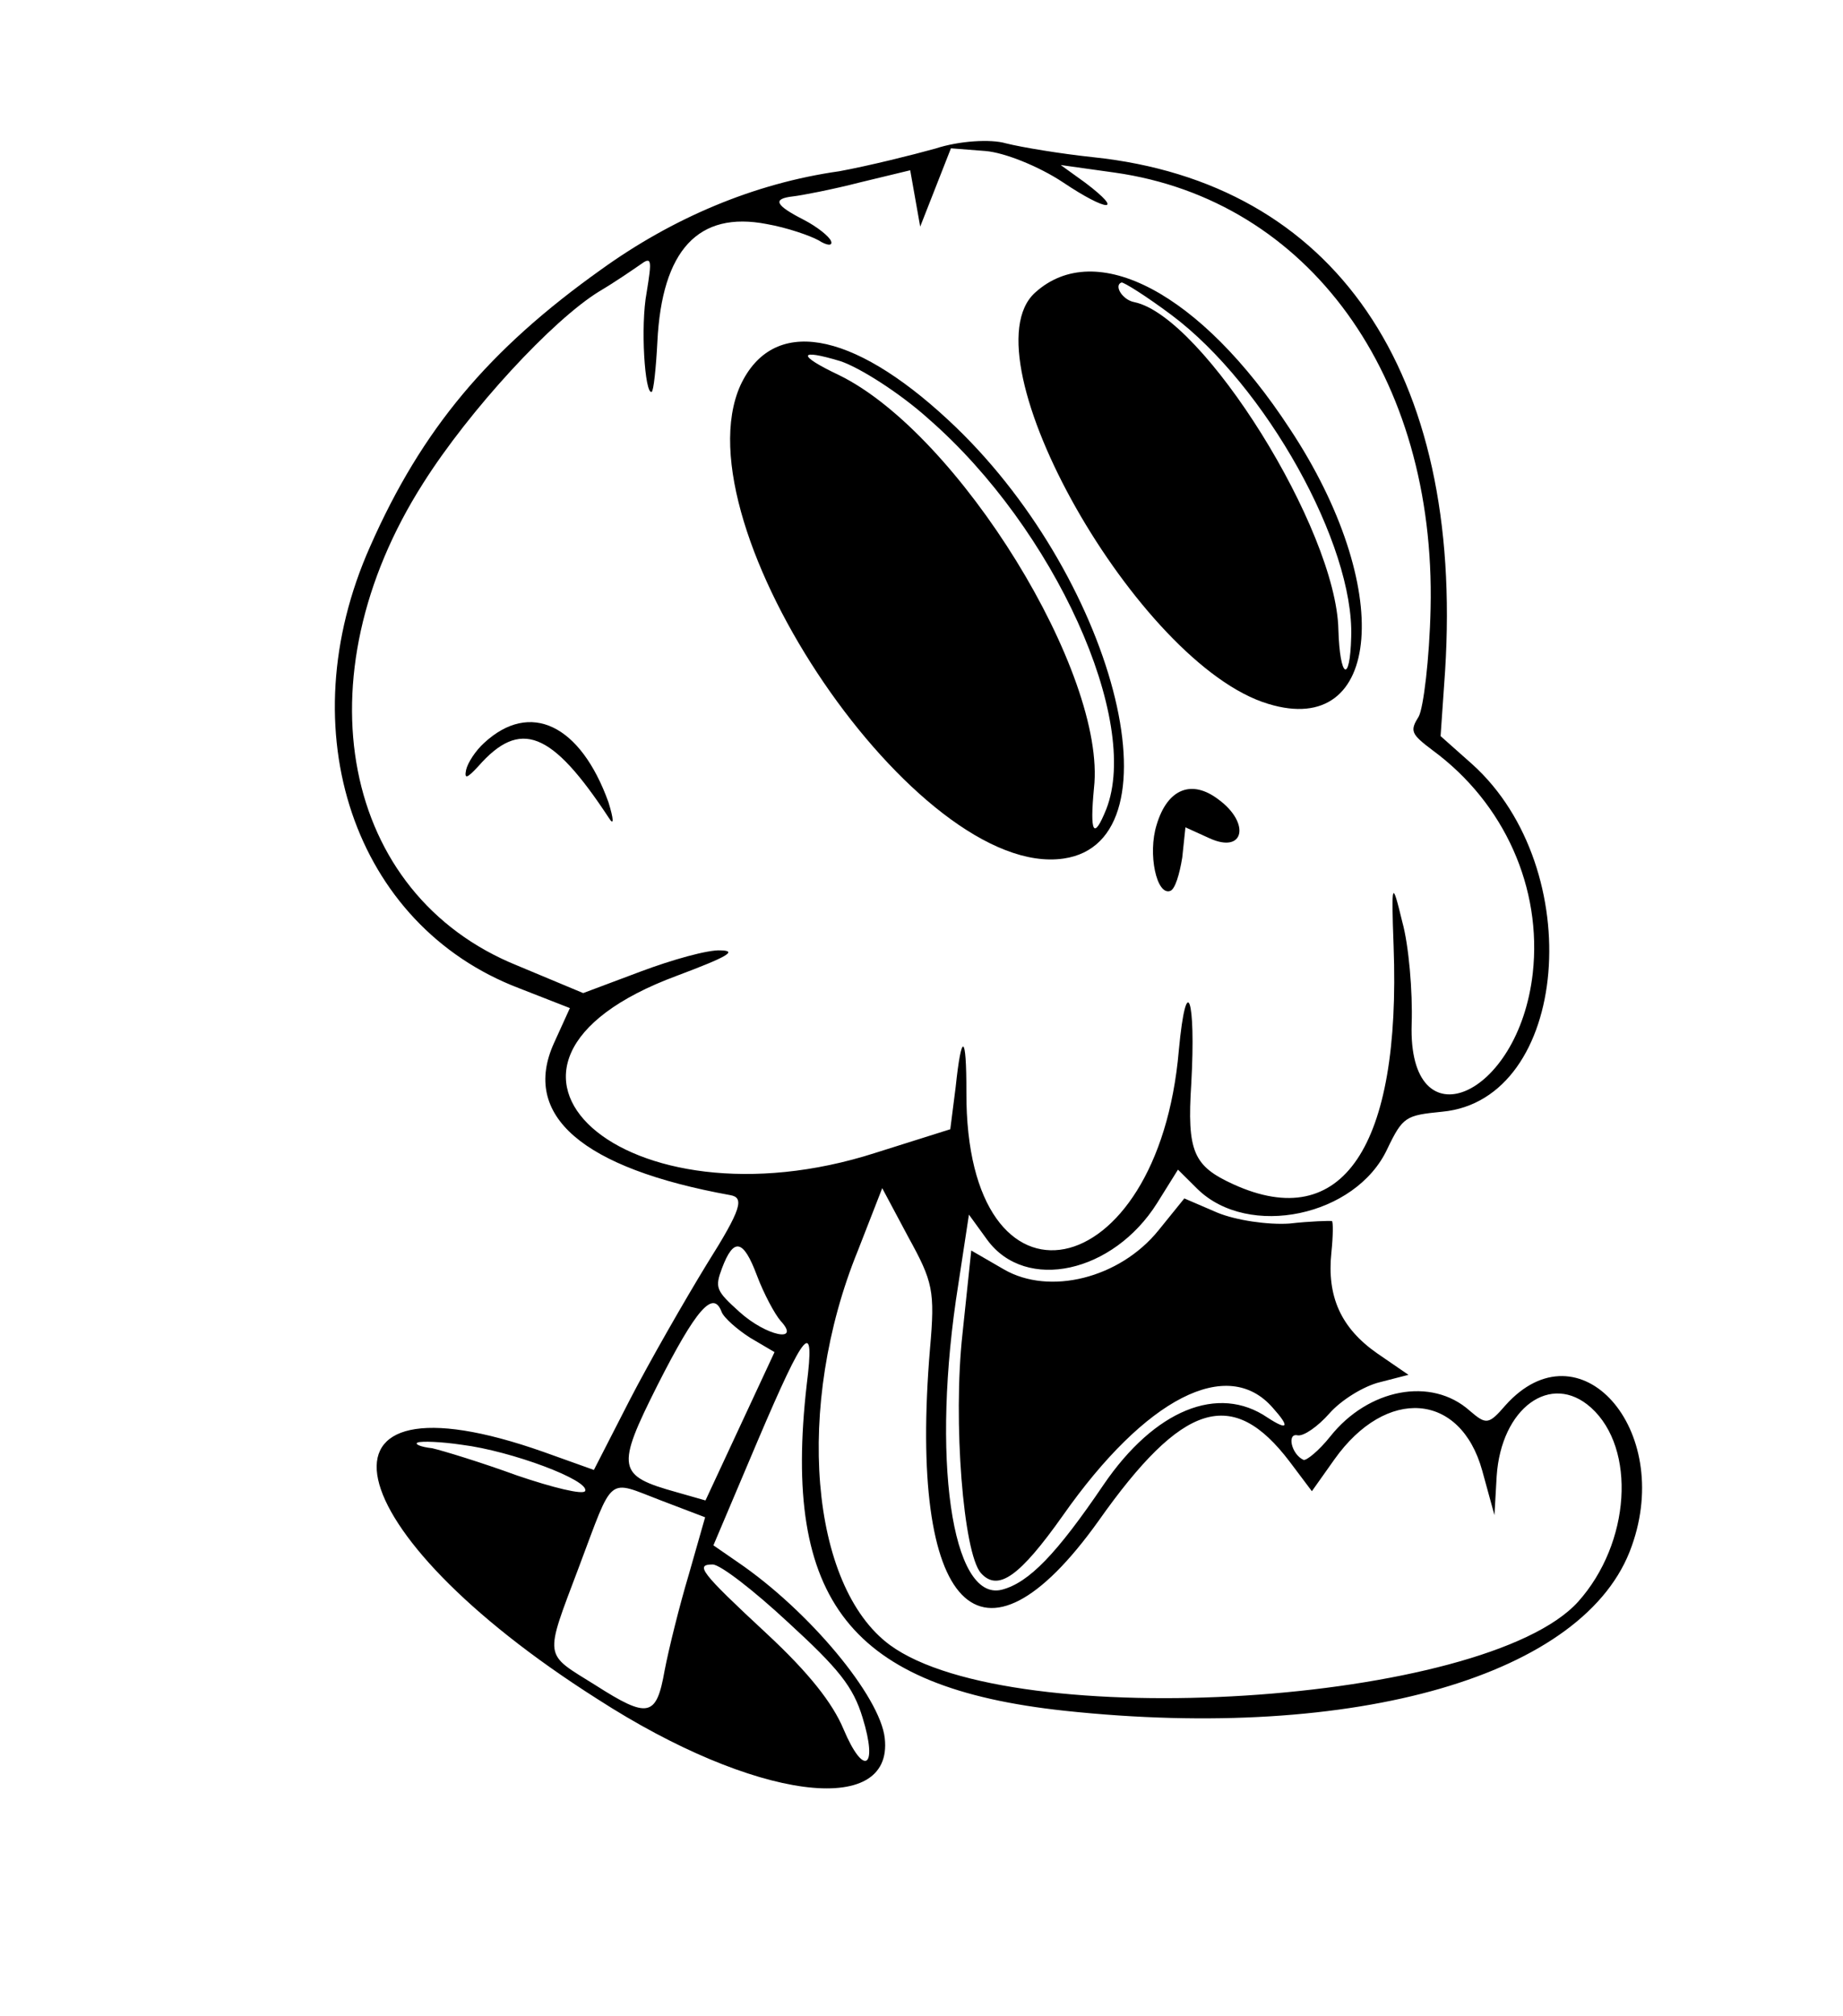 <?xml version="1.0" encoding="UTF-8"?> <svg xmlns="http://www.w3.org/2000/svg" width="289" height="316" viewBox="0 0 289 316" fill="none"> <path d="M138.738 272.502C138.031 265.962 126.882 252.516 115.637 244.866L111.87 242.265L118.813 225.875C126.33 208.224 127.821 206.617 126.501 217.059C122.637 250.967 133.327 264.584 166.967 268.201C212.598 273.08 248.82 262.639 255.878 242.368C262.439 224.027 247.656 207.407 236.085 220.297C233.408 223.395 233.044 223.357 230.482 221.176C224.439 215.764 214.532 217.733 208.603 225.191C206.824 227.429 204.816 229.054 204.395 228.863C202.502 228.002 201.756 224.617 203.478 225.019C204.415 225.191 206.633 223.661 208.469 221.577C210.305 219.492 213.844 217.293 216.406 216.681L220.862 215.534L215.928 212.149C210.249 208.171 208.049 203.236 208.777 196.332C209.044 193.789 209.064 191.513 208.853 191.417C208.49 191.379 205.545 191.436 202.198 191.819C198.794 192.048 193.802 191.302 190.914 190.116L185.713 187.878L181.658 192.889C175.576 200.404 164.56 203.139 157.427 199.007L152.302 196.043L150.924 209.124C149.412 222.779 151.056 243.453 153.81 246.608C156.506 249.611 159.93 247.106 166.662 237.601C179.629 219.127 192.52 212.549 199.596 220.716C202.292 223.719 202.005 224.35 198.773 222.246C191.028 216.948 181.045 221.04 173.05 232.763C165.744 243.53 161.364 248.139 157.061 249.229C149.22 251.121 145.951 228.439 150.274 201.34L151.938 190.42L154.826 194.398C160.869 202.603 174.562 199.563 181.448 188.605L184.718 183.365L187.778 186.406C195.772 194.228 212.602 190.71 217.536 180.134C219.985 175.028 220.444 174.856 226.162 174.283C246.052 172.409 249.056 136.207 230.869 119.816L225.897 115.398L226.605 105.185C229.572 58.177 209.244 28.629 171.454 24.649C166.367 24.113 160.228 23.099 157.722 22.468C155.37 21.779 150.417 22.066 146.687 23.29C143.054 24.303 136.188 26.005 131.617 26.846C118.192 28.739 105.416 34.227 94.285 42.24C76.651 54.785 66.151 67.272 58.042 85.67C45.15 114.586 55.533 145.071 81.389 154.921L89.364 158.039L86.878 163.508C81.714 174.868 91.275 183.15 114.493 187.358C116.73 187.741 116.328 189.462 110.858 198.144C107.397 203.805 101.907 213.367 98.771 219.429L93.128 230.445L85.268 227.633C46.446 213.919 52.01 239.929 93.681 266.361C118.313 282.255 140.134 285.067 138.738 272.502ZM145.837 211.38C142.392 252.46 153.79 264.241 172.227 238.481C185.443 219.74 193.265 217.33 202.234 229.15L205.715 233.778L209.253 228.787C217.362 217.37 229.028 218.231 232.432 230.567L234.344 237.528L234.689 231.466C235.378 220.737 243.181 215.019 249.492 220.68C256.606 227.087 255.706 241.909 247.463 251.107C232.908 267.209 158.781 271.968 139.542 257.891C126.997 248.634 124.608 220.387 134.516 196.08L138.341 186.269L142.452 193.977C146.277 200.919 146.64 202.354 145.837 211.38ZM106.137 152.972C114.093 149.989 115.661 149.052 113.022 148.994C111.052 148.86 105.372 150.466 100.476 152.302L91.449 155.687L81.103 151.364C53.545 140.232 46.91 106.247 66.362 75.745C73.591 64.308 86.616 50.176 93.998 45.663C96.427 44.229 99.2 42.316 100.309 41.551C102.222 40.136 102.241 40.653 101.399 45.855C100.404 51.114 101.112 61.843 102.183 61.441C102.489 61.326 102.871 57.693 103.082 53.6C103.79 39.199 109.509 33.041 120.238 35.127C123.412 35.681 127.027 36.944 128.346 37.67C129.723 38.55 130.603 38.569 130.316 37.804C130.029 37.039 128.059 35.509 126.109 34.496C121.576 32.181 121.022 31.168 124.369 30.785C125.707 30.633 130.431 29.734 134.887 28.587L142.729 26.694L143.512 31.111L144.296 35.529L146.706 29.39L149.116 23.252L154.509 23.673C157.569 23.921 162.924 26.102 166.634 28.55C173.634 33.255 176.483 33.408 170.153 28.627L166.328 25.872L174.8 27.059C205.208 31.363 225.154 58.961 224.33 95.393C224.157 103.311 223.201 110.999 222.474 112.319C221.059 114.594 221.231 115.053 224.635 117.616C235.956 125.936 241.827 139.266 240.353 152.558C238.134 172.237 220.769 179.446 221.362 160.551C221.535 155.425 220.904 148.158 219.891 144.524C218.304 137.964 218.151 138.022 218.532 148.349C219.698 179.847 210.479 193.426 193.439 185.679C187.128 182.81 186.115 180.573 186.804 169.844C187.55 156.476 186.04 151.981 184.853 164.642C181.638 202.145 151.402 208.072 151.538 171.2C151.557 161.943 150.773 161.714 149.855 170.435L149.013 177.033L137.309 180.723C98.064 193.343 68.442 166.931 106.137 152.972ZM123.535 254.295C131.51 261.601 133.786 264.412 135.258 269.27C137.725 277.245 135.449 278.622 132.274 271.087C130.572 267.013 126.882 262.289 120.188 256.073C109.747 246.377 108.982 245.267 111.774 245.267C113.017 245.325 118.181 249.322 123.535 254.295ZM113.211 198.833C115.047 193.956 116.558 194.262 118.68 199.923C119.77 202.83 121.491 206.024 122.409 207.076C125.641 210.576 120.172 209.486 115.945 205.661C112.254 202.333 112.082 201.874 113.211 198.833ZM103.131 217.096C109.156 205.239 111.834 202.141 113.153 205.66C113.497 206.578 115.582 208.415 117.647 209.734L121.453 211.972L116.04 223.599L110.627 235.227L106.133 233.945C96.781 231.344 96.532 230.216 103.131 217.096ZM65.513 226.141C66.124 225.911 69.127 226.007 72.455 226.504C80.143 227.461 92.516 232.071 91.751 233.753C91.464 234.385 86.664 233.218 81.061 231.305C75.4 229.239 69.49 227.441 67.769 227.04C65.952 226.848 64.9 226.37 65.513 226.141ZM90.794 245.63C96.303 231 95.098 231.975 103.647 235.227L110.57 237.866L108.006 246.855C106.534 251.77 104.869 258.501 104.219 261.886C102.937 269.173 101.656 269.479 93.394 264.2C85.19 259.074 85.286 260.26 90.794 245.63Z" fill="black"></path> <path d="M75.883 116.5C74.583 117.685 73.359 119.54 73.091 120.688C72.785 122.199 73.244 122.027 74.984 120.152C81.583 112.618 86.517 114.607 95.448 128.186C96.327 129.601 96.232 128.415 95.409 125.757C91.03 113.613 83.132 109.768 75.883 116.5Z" fill="black"></path> <path d="M166.782 134.596C185.658 131.881 174.587 89.787 148.674 65.823C133.414 51.651 121.136 49.623 116.105 60.409C106.217 82.44 143.947 137.923 166.782 134.596ZM131.788 56.623C134.771 57.599 141.178 61.653 145.672 65.727C165.388 82.94 178.908 112.948 173.476 126.851C171.487 131.785 170.875 130.618 171.545 123.561C173.573 105.699 150.357 67.984 131.558 58.803C124.979 55.686 125.094 54.596 131.788 56.623Z" fill="black"></path> <path d="M198.874 110.348C216.813 115.837 218.727 92.085 202.242 67.203C188.321 45.897 171.817 37.252 162.311 45.877C151.104 56.012 178.43 104.227 198.874 110.348ZM175.852 44.29C176.158 44.175 179.81 46.47 183.692 49.377C198.475 60.413 212.378 85.391 211.88 99.887C211.688 107.288 210.101 106.313 209.872 98.72C209.547 82.962 188.665 49.607 177.879 47.369C176.004 47.025 174.628 44.749 175.852 44.29Z" fill="black"></path> <path d="M181.374 129.299C179.94 133.851 181.374 140.468 183.516 139.665C184.281 139.378 184.969 137.026 185.39 134.425L185.888 129.701L189.674 131.422C195.144 133.909 196.1 129.013 191.051 125.322C186.902 122.166 183.077 123.6 181.374 129.299Z" fill="black"></path> </svg> 